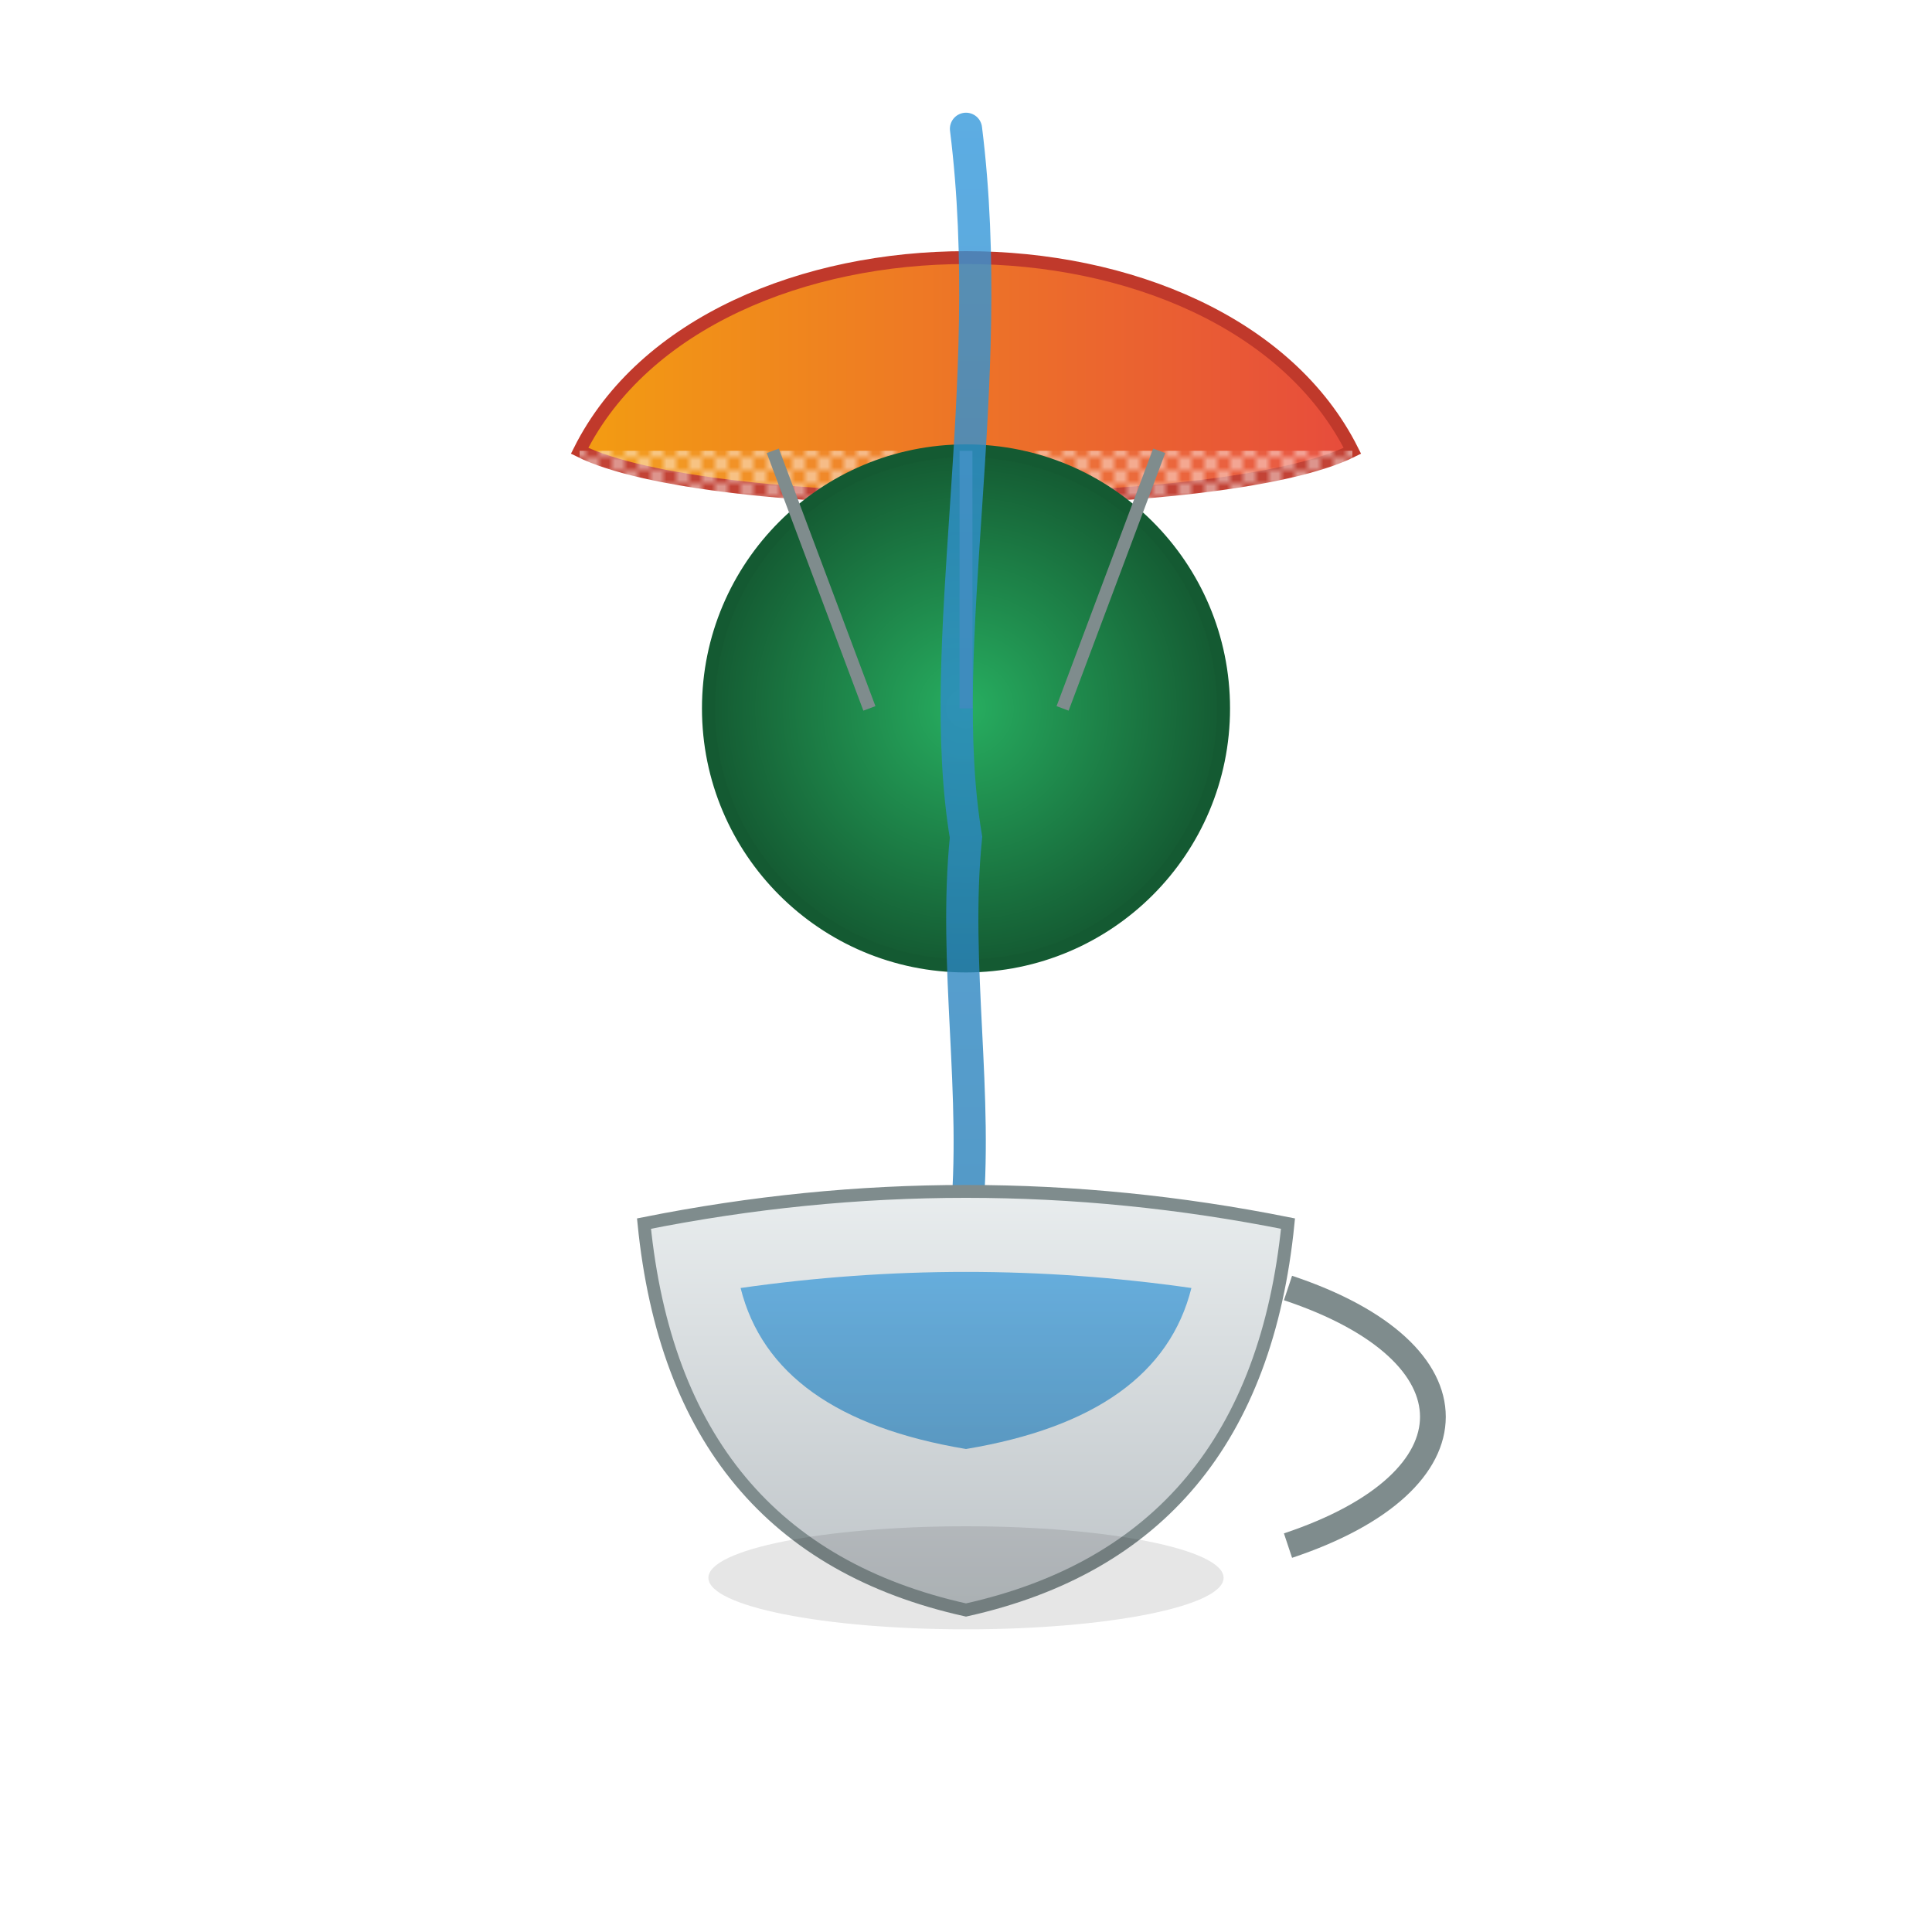 <svg viewBox="0 0 300 300" xmlns="http://www.w3.org/2000/svg">
  <!-- Define gradients -->
  <defs>
    <linearGradient id="umbrellaGradient" x1="0%" y1="0%" x2="100%" y2="0%">
      <stop offset="0%" style="stop-color:#f39c12;stop-opacity:1" />
      <stop offset="100%" style="stop-color:#e74c3c;stop-opacity:1" />
    </linearGradient>
    <radialGradient id="islandGradient" cx="50%" cy="50%" r="50%">
      <stop offset="0%" style="stop-color:#27ae60;stop-opacity:1" />
      <stop offset="100%" style="stop-color:#145a32;stop-opacity:1" />
    </radialGradient>
    <linearGradient id="waterfallGradient" x1="0%" y1="0%" x2="0%" y2="100%">
      <stop offset="0%" style="stop-color:#3498db;stop-opacity:1" />
      <stop offset="100%" style="stop-color:#2980b9;stop-opacity:1" />
    </linearGradient>
    <linearGradient id="teacupGradient" x1="0%" y1="0%" x2="0%" y2="100%">
      <stop offset="0%" style="stop-color:#ecf0f1;stop-opacity:1" />
      <stop offset="100%" style="stop-color:#bdc3c7;stop-opacity:1" />
    </linearGradient>
    <pattern id="umbrellaPattern" width="4" height="4" patternUnits="userSpaceOnUse">
      <path d="M0,0 L4,4 M4,0 L0,4" stroke="#ffffff" stroke-width="0.5"/>
    </pattern>
  </defs>
  
  <!-- Floating umbrella island -->
  <g id="umbrella-island" transform="translate(150,70)">
    <!-- Umbrella canopy -->
    <path d="M -60,0 
             C -40,-40, 40,-40, 60,0 
             C 40,10, -40,10, -60,0 Z" fill="url(#umbrellaGradient)" stroke="#c0392b" stroke-width="2"/>
    <rect x="-60" y="0" width="120" height="20" fill="url(#umbrellaPattern)" opacity="0.8" />
    <!-- Island under the umbrella -->
    <circle cx="0" cy="40" r="40" fill="url(#islandGradient)" stroke="#145a32" stroke-width="2"/>
    <!-- Umbrella poles (spokes) -->
    <line x1="0" y1="0" x2="0" y2="40" stroke="#7f8c8d" stroke-width="2"/>
    <line x1="-30" y1="0" x2="-15" y2="40" stroke="#7f8c8d" stroke-width="2"/>
    <line x1="30" y1="0" x2="15" y2="40" stroke="#7f8c8d" stroke-width="2"/>
  </g>
  
  <!-- Waterfall pouring from the umbrella downwards -->
  <g id="waterfall">
    <path d="M150,20 
             C 155,60, 145,100, 150,130 
             C 148,150, 152,170, 150,190" 
             fill="none" stroke="url(#waterfallGradient)" stroke-width="5" stroke-linecap="round" opacity="0.8"/>
  </g>
  
  <!-- Teacup at the bottom receiving the waterfall -->
  <g id="teacup" transform="translate(100,190)">
    <!-- Cup body -->
    <path d="M0,0 
             Q50,-10,100,0 
             Q95,50,50,60 
             Q5,50,0,0 Z" fill="url(#teacupGradient)" stroke="#7f8c8d" stroke-width="2"/>
    <!-- Cup handle -->
    <path d="M100,10 
             C130,20,130,40,100,50" fill="none" stroke="#7f8c8d" stroke-width="4"/>
    <!-- Water inside teacup -->
    <path d="M15,10 
             Q50,5,85,10 
             Q80,30,50,35 
             Q20,30,15,10 Z" fill="url(#waterfallGradient)" opacity="0.7" stroke="none"/>
    <!-- Teacup shadow for depth -->
    <ellipse cx="50" cy="55" rx="40" ry="8" fill="#000" opacity="0.1"/>
  </g>
</svg>